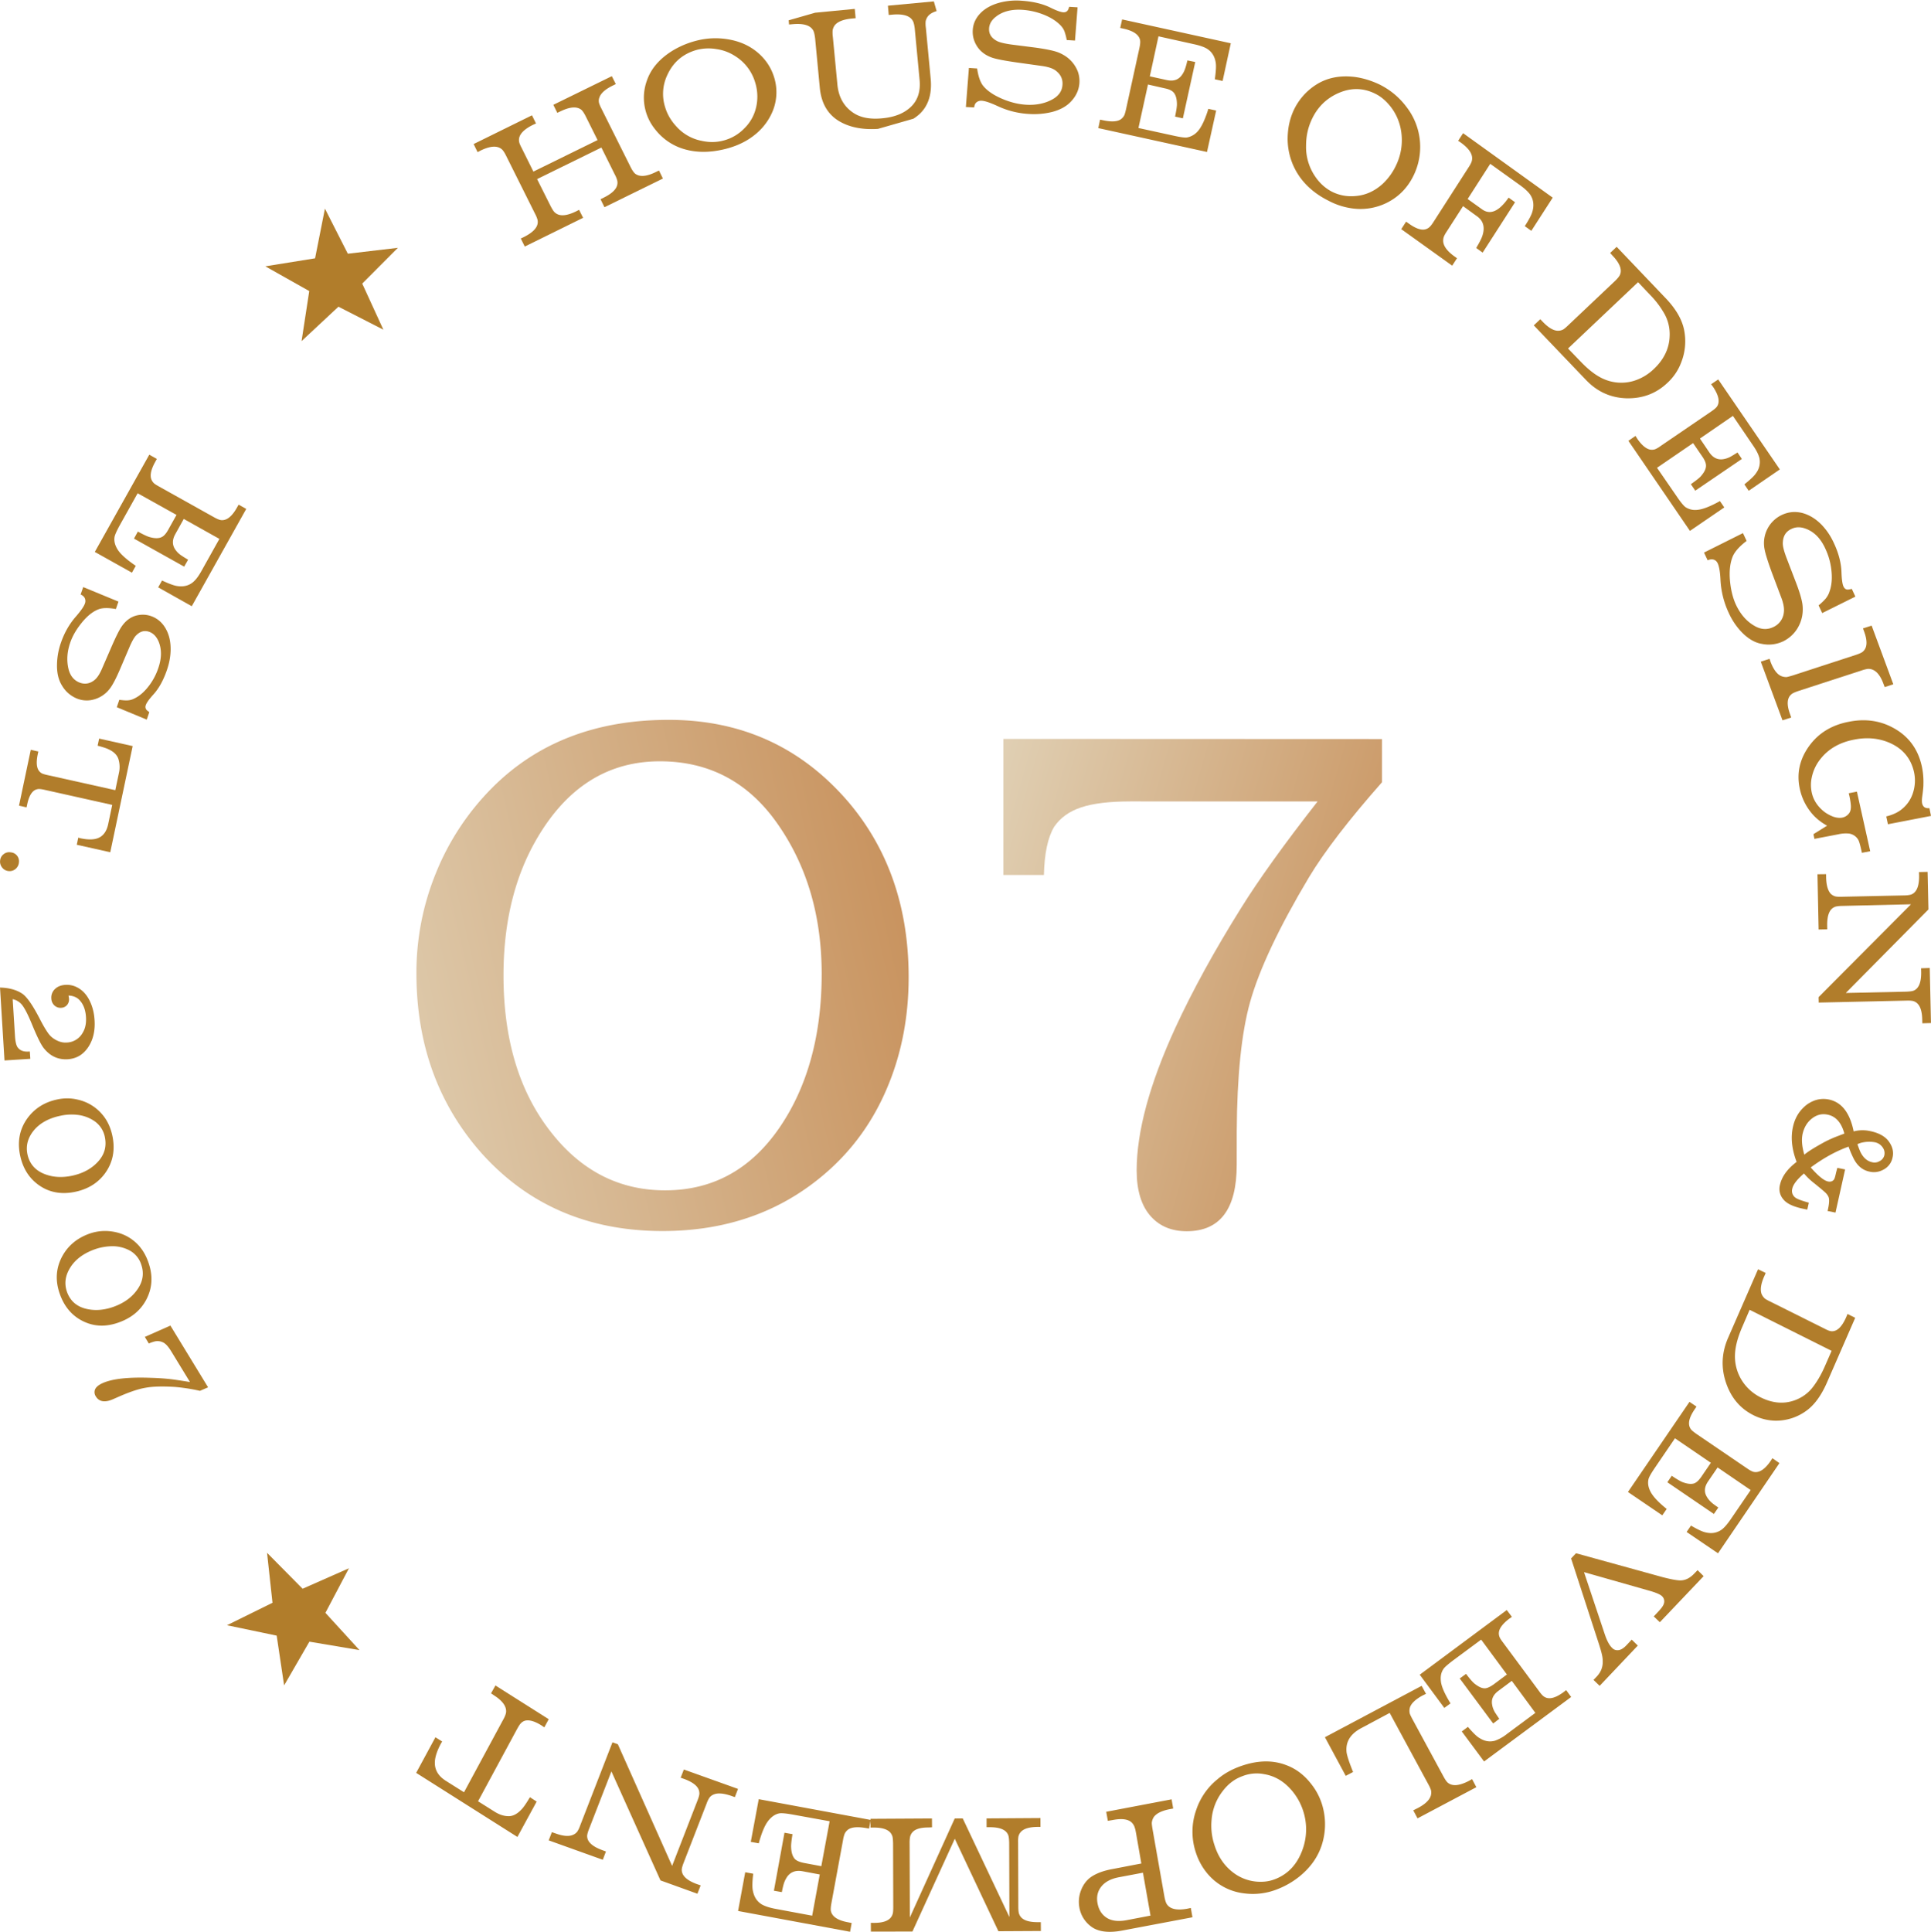 <svg xmlns="http://www.w3.org/2000/svg" xmlns:xlink="http://www.w3.org/1999/xlink" width="109.99" height="110.024" viewBox="14.043 -200.243 109.99 110.024"><g transform="rotate(-16 -1923.284 877.653)"><linearGradient id="a" gradientUnits="userSpaceOnUse" x1="226.924" y1="431.115" x2="266.015" y2="431.115" gradientTransform="rotate(3.032 204.6 632.646)"><stop offset="0" stop-color="#e1d2b7"/><stop offset="1" stop-color="#c58a52"/></linearGradient><path fill="url(#a)" d="M261.421 425.423c3.973 1.141 6.811 3.565 8.522 7.268 1.477 3.236 1.667 6.767.569 10.595-.607 2.109-1.535 3.963-2.789 5.557-1.251 1.597-2.747 2.824-4.477 3.687-3.148 1.567-6.546 1.828-10.199.779-4.043-1.161-6.932-3.519-8.669-7.076-1.618-3.37-1.871-7.004-.753-10.901a14.979 14.979 0 0 1 2.667-5.213 14.628 14.628 0 0 1 4.384-3.746c3.189-1.776 6.77-2.092 10.745-.95m-1.136 2.13c-3.006-.863-5.797.043-8.369 2.72-1.603 1.687-2.788 3.867-3.554 6.534-.997 3.47-.969 6.536.083 9.205 1.047 2.68 2.845 4.382 5.389 5.111 2.927.84 5.616.046 8.072-2.386 1.758-1.75 3.056-4.082 3.894-6.993.913-3.184.895-6.154-.055-8.915-.938-2.74-2.758-4.5-5.46-5.276"/></g><g transform="rotate(-16 -1923.284 877.653)"><linearGradient id="b" gradientUnits="userSpaceOnUse" x1="712.437" y1="-54.196" x2="742.486" y2="-54.196" gradientTransform="scale(1 -1) rotate(-32.018 -187.335 520.848)"><stop offset="0" stop-color="#e1d2b7"/><stop offset="1" stop-color="#c58a52"/></linearGradient><path fill="url(#b)" d="M300.171 437.672l-.678 2.364c-2.402 1.534-4.237 2.888-5.499 4.064-2.435 2.286-4.163 4.257-5.182 5.911-.955 1.554-1.867 3.834-2.749 6.842l-.534 1.857c-.696 2.416-1.955 3.363-3.778 2.841-.818-.234-1.391-.688-1.725-1.361-.359-.728-.378-1.647-.06-2.759.613-2.122 2.06-4.523 4.361-7.201 1.525-1.768 3.348-3.606 5.464-5.511 1.404-1.271 3.36-2.819 5.873-4.642l-10.232-2.937c-1.158-.332-2.096-.484-2.807-.451-.718.03-1.308.245-1.784.641-.511.477-.951 1.305-1.317 2.476l-2.218-.637 2.137-7.45 20.728 5.953z"/></g><g><path fill="#B17D2B" d="M44.636-190.043l.769 1.536c.106.205.191.333.262.382.245.21.637.187 1.177-.074l.183-.094.23.455-3.323 1.636-.227-.457.187-.09c.416-.21.665-.434.748-.67a.562.562 0 0 0 .016-.315 1.714 1.714 0 0 0-.137-.332l-1.65-3.306c-.096-.196-.186-.325-.259-.38-.25-.203-.637-.182-1.173.073l-.193.1-.225-.46 3.323-1.637.229.464-.19.087c-.412.207-.661.43-.746.665a.557.557 0 0 0-.018.32c.015.067.061.18.141.33l.665 1.34 3.655-1.795-.668-1.34c-.098-.2-.187-.324-.255-.385-.256-.2-.64-.175-1.177.082l-.193.091-.226-.456 3.332-1.632.227.45-.187.093c-.414.205-.663.425-.746.667a.507.507 0 0 0-.021.32c.015.061.061.175.14.328l1.65 3.305c.099.201.188.324.26.386.248.197.638.178 1.173-.085l.189-.092.224.459-3.329 1.633-.224-.456.186-.092c.416-.207.665-.424.748-.664a.55.55 0 0 0 .016-.316 1.54 1.54 0 0 0-.136-.333l-.765-1.538-3.662 1.797zM53.672-197.915a4.306 4.306 0 0 1 1.87-.084c.776.134 1.41.462 1.91.986.323.34.55.734.686 1.175.216.689.16 1.436-.155 2.086-.277.582-.708 1.062-1.295 1.437-.361.23-.778.41-1.249.536-1 .264-1.893.242-2.683-.057a3.249 3.249 0 0 1-1.4-1.045 2.855 2.855 0 0 1-.463-2.78c.228-.663.699-1.212 1.41-1.666a4.991 4.991 0 0 1 1.37-.588m.088.506c-.787.213-1.351.678-1.694 1.409a2.5 2.5 0 0 0-.137 1.863c.12.403.333.765.637 1.095a2.6 2.6 0 0 0 1.455.823c.43.094.845.087 1.243-.023a2.535 2.535 0 0 0 1.169-.683c.386-.38.619-.834.71-1.367a2.698 2.698 0 0 0-.08-1.233 2.647 2.647 0 0 0-1.155-1.528 2.623 2.623 0 0 0-1.052-.393 2.682 2.682 0 0 0-1.096.037"/><g transform="rotate(-16 -1923.284 877.653)"><defs><path id="c" d="M278.071 389.007h9.141v7.346h-9.141z"/></defs><clipPath id="d"><use xlink:href="#c" overflow="visible"/></clipPath><g clip-path="url(#d)"><path fill="#B17D2B" d="M281.125 390.608l-.5 2.685c-.132.709.013 1.315.447 1.815.323.37.816.612 1.478.733.707.134 1.299.07 1.78-.194.467-.257.754-.704.87-1.325l.535-2.859c.04-.228.044-.385.02-.477-.074-.322-.416-.543-1.015-.66l-.211-.04.101-.521 3.366.633-.092.52-.217-.042c-.464-.09-.806-.059-1.025.091a.693.693 0 0 0-.213.249c-.043.118-.074.24-.09.363l-.534 2.856c-.167.887-.58 1.49-1.237 1.793-.605.274-1.358.33-2.272.158-.944-.179-1.664-.533-2.163-1.059-.522-.553-.704-1.266-.541-2.138l.518-2.773c.035-.223.044-.387.019-.475-.077-.321-.414-.54-1.015-.657l-.212-.041.097-.516 3.746.692-.099.524-.212-.041c-.469-.087-.809-.056-1.03.091a.683.683 0 0 0-.21.258 1.821 1.821 0 0 0-.089.357"/></g></g><path fill="#B17D2B" d="M69.059-194.148l.173-2.226.468.031c.064.442.176.77.336.978.255.318.663.583 1.227.806.43.167.834.257 1.215.28.568.037 1.08-.067 1.509-.303.359-.199.55-.471.574-.82.028-.338-.105-.612-.39-.825-.172-.128-.434-.21-.787-.26l-1.438-.201c-.666-.096-1.121-.182-1.366-.262-.433-.145-.744-.396-.936-.743a1.502 1.502 0 0 1-.192-.85c.026-.38.188-.708.481-.993.28-.267.647-.455 1.105-.57a3.783 3.783 0 0 1 1.19-.096c.644.043 1.194.17 1.643.391.342.17.596.261.74.269.11.004.194-.03.25-.11a.82.82 0 0 0 .085-.205l.475.03-.146 1.894-.47-.03a3.208 3.208 0 0 0-.129-.492.991.991 0 0 0-.206-.324c-.25-.27-.608-.494-1.073-.666a4.039 4.039 0 0 0-1.122-.239c-.626-.039-1.134.094-1.516.402-.234.185-.36.4-.377.647-.021.314.123.556.446.725.143.08.416.146.825.204l1.374.175c.659.092 1.121.192 1.361.3.422.184.728.457.932.818.166.283.227.587.206.906-.028.376-.18.72-.458 1.022-.256.286-.623.496-1.115.623a4.339 4.339 0 0 1-1.29.11 4.837 4.837 0 0 1-1.824-.462c-.394-.18-.69-.28-.868-.29a.414.414 0 0 0-.352.132.478.478 0 0 0-.086.248l-.474-.024zM78.889-192.953l2.024.442c.368.082.619.116.744.097.238-.044.451-.17.61-.351.206-.227.414-.66.605-1.28l.444.098-.522 2.36-6.191-1.36.1-.482.2.041c.436.09.763.078.968-.051a.64.64 0 0 0 .21-.236c.028-.056.06-.172.098-.332l.767-3.509c.045-.21.055-.359.034-.447-.063-.303-.376-.52-.93-.645l-.199-.043.108-.486 6.19 1.359-.466 2.147-.443-.096c.065-.458.083-.777.05-.955-.055-.34-.21-.596-.47-.769-.176-.113-.429-.198-.75-.27l-2.04-.453-.494 2.279.97.213c.361.076.637-.002.834-.257.096-.124.165-.262.213-.408.045-.125.082-.275.125-.455l.446.09-.705 3.21-.443-.1c.073-.358.11-.598.105-.726-.005-.299-.072-.524-.195-.655-.092-.1-.252-.18-.489-.227l-.965-.22-.543 2.477zM92.7-195.39c.58.304 1.073.718 1.476 1.263a3.711 3.711 0 0 1 .456 3.725c-.335.771-.864 1.34-1.582 1.702a3.378 3.378 0 0 1-1.996.324 4.014 4.014 0 0 1-1.323-.427c-.95-.472-1.613-1.133-1.997-1.957a3.783 3.783 0 0 1-.333-1.904 3.79 3.79 0 0 1 .295-1.219 3.463 3.463 0 0 1 1.305-1.53c.636-.408 1.383-.554 2.24-.443.49.07.98.226 1.46.465m-.291.502c-.746-.382-1.501-.37-2.275.016-.64.32-1.112.825-1.415 1.525-.19.44-.283.9-.283 1.41-.016.625.171 1.241.524 1.755.261.384.581.668.96.863.426.21.88.29 1.371.238.555-.05 1.057-.284 1.5-.682a3.46 3.46 0 0 0 .802-1.129 3.294 3.294 0 0 0 .202-2.157 2.993 2.993 0 0 0-.522-1.091c-.26-.335-.547-.588-.864-.748M97.38-188.504l-.928 1.443c-.121.178-.188.324-.195.414-.059.323.145.65.61.991l.168.12-.274.424-2.902-2.08.276-.427.17.12c.362.26.668.37.9.324a.561.561 0 0 0 .277-.149c.048-.045.124-.136.214-.28l1.99-3.097c.123-.184.188-.324.2-.417.06-.326-.15-.65-.613-.989l-.172-.119.281-.432 5.104 3.672-1.218 1.89-.372-.268c.247-.382.39-.656.436-.838.097-.346.058-.658-.108-.923-.109-.17-.303-.356-.584-.56l-1.712-1.228-1.287 2.004.817.585c.464.34.969.126 1.517-.664l.366.264-1.845 2.868-.367-.264c.192-.326.31-.559.351-.696.155-.465.062-.84-.288-1.096l-.813-.592zM103.358-181.707l2.677-2.534c.158-.154.255-.275.287-.365.12-.286-.02-.651-.425-1.075l-.138-.155.37-.35 2.788 2.923c.59.615.94 1.227 1.057 1.828.12.616.062 1.252-.17 1.835a3.01 3.01 0 0 1-.782 1.16c-.65.618-1.436.907-2.361.88-.892-.034-1.65-.381-2.284-1.048l-2.968-3.104.37-.351.147.154c.315.327.601.498.848.503a.633.633 0 0 0 .32-.078c.051-.031.141-.105.264-.223zm.001 1.312l.731.758c.451.47.884.799 1.301.98a2.481 2.481 0 0 0 1.694.112 2.851 2.851 0 0 0 1.167-.688c.572-.54.878-1.173.895-1.887a2.385 2.385 0 0 0-.285-1.228 5.124 5.124 0 0 0-.813-1.084l-.701-.74-3.989 3.777zM108.428-173.6l1.15 1.67c.207.302.368.494.47.569a1 1 0 0 0 .666.156c.305-.022.739-.19 1.297-.5l.248.361-1.956 1.337-3.506-5.13.404-.28.109.172c.248.36.493.56.722.608.11.017.212.01.311-.03.102-.047.197-.105.286-.172l2.902-1.98c.17-.116.281-.215.325-.291.162-.261.078-.624-.23-1.09l-.117-.16.404-.273 3.51 5.125-1.773 1.216-.247-.365c.356-.285.58-.5.672-.65.185-.247.25-.563.18-.864-.052-.198-.169-.428-.355-.697l-1.15-1.69-1.878 1.291.545.805c.204.29.461.415.766.373.152-.022.296-.07.426-.14.115-.064.246-.146.403-.244l.249.369-2.655 1.806-.25-.369c.292-.206.48-.352.565-.449.195-.221.297-.42.297-.6.002-.13-.057-.296-.183-.484l-.552-.807-2.055 1.406zM111.105-168.773l2.217-1.108.209.445c-.399.3-.653.59-.777.852-.175.405-.23.924-.156 1.553.057.477.166.892.334 1.247.258.539.6.93 1.05 1.188.373.218.734.23 1.082.06.327-.152.55-.464.587-.822.032-.217-.014-.506-.144-.846l-.533-1.415c-.238-.65-.381-1.107-.425-1.367a1.777 1.777 0 0 1 .957-1.915c.388-.188.776-.23 1.196-.126.394.106.765.327 1.104.676.268.28.5.616.681 1.007.285.6.433 1.169.447 1.702.014.403.052.677.12.813.05.1.122.16.229.165.037 0 .118-.01.239-.04l.204.44-1.89.938-.205-.44a3.19 3.19 0 0 0 .409-.39c.085-.111.159-.23.205-.375.139-.37.175-.814.103-1.336a3.816 3.816 0 0 0-.336-1.134c-.269-.59-.652-.97-1.141-1.14-.294-.105-.563-.093-.805.031-.316.152-.467.42-.474.807-.003.175.066.453.218.85l.514 1.34c.249.64.376 1.104.398 1.391.037.483-.074.91-.314 1.296a1.977 1.977 0 0 1-.771.697 1.911 1.911 0 0 1-1.215.161c-.4-.06-.78-.278-1.147-.646a3.888 3.888 0 0 1-.752-1.101 5.035 5.035 0 0 1-.48-1.89c-.021-.46-.077-.772-.153-.942-.067-.145-.166-.221-.308-.238a.51.51 0 0 0-.27.055l-.207-.443zM116.164-161.776l3.576-1.165c.216-.072.356-.133.42-.198.241-.212.262-.587.07-1.12l-.072-.195.494-.157 1.235 3.34-.492.16-.071-.188c-.153-.42-.35-.678-.582-.787a.603.603 0 0 0-.318-.06 1.922 1.922 0 0 0-.36.094l-3.574 1.16c-.215.074-.353.133-.42.202-.24.21-.263.583-.066 1.117l.068.195-.498.159-1.236-3.34.5-.163.064.194c.164.414.356.68.586.783.1.045.21.066.32.062.072-.011.19-.044.356-.093M118.114-153.218a3.155 3.155 0 0 1-.722-.536 3.196 3.196 0 0 1-.827-1.543c-.2-.89-.015-1.714.539-2.473.533-.728 1.287-1.188 2.263-1.369.904-.18 1.733-.065 2.472.326.89.47 1.444 1.2 1.668 2.201.071.321.105.662.094 1.03.004.127-.02.352-.065.688-.027.176-.026.31-.01.4.05.214.186.302.417.278l.089.443-2.452.474-.096-.444c.356-.09.637-.218.857-.39.309-.242.532-.552.657-.928a2.27 2.27 0 0 0 .066-1.219c-.178-.774-.64-1.333-1.406-1.663-.612-.262-1.277-.318-1.995-.178-.837.158-1.486.536-1.944 1.127a2.48 2.48 0 0 0-.48 1.04c-.062.288-.058.574.005.866.095.42.335.785.719 1.086.152.112.32.202.5.271.192.065.359.083.516.054a.631.631 0 0 0 .38-.235c.099-.12.134-.31.098-.58a4.7 4.7 0 0 0-.076-.437l-.034-.136.466-.091.757 3.394-.474.089-.022-.11c-.072-.328-.133-.536-.18-.624a.726.726 0 0 0-.554-.364c-.2-.015-.395 0-.587.044l-1.36.261-.056-.268.777-.484zM122.893-148.74l-3.93.092c-.209.004-.361.027-.437.07-.281.128-.416.48-.405 1.058l.003.205-.492.011-.065-3.147.49-.006.002.205c.014.443.107.753.277.926.086.07.17.12.27.14.067.015.18.02.351.016l3.55-.076c.216-.004.36-.03.442-.07.28-.133.413-.487.406-1.055l-.007-.205.492-.011.047 2.14-4.706 4.757 3.448-.074c.22-.01.36-.029.442-.07.28-.133.412-.486.402-1.058l-.005-.204.494-.017.07 3.136-.492.015-.006-.204c-.007-.445-.1-.756-.275-.924a.545.545 0 0 0-.276-.147 1.647 1.647 0 0 0-.34-.018l-5.006.112-.007-.309 5.263-5.288zM116.986-131.352c-.114-.024-.192-.036-.225-.045-.561-.117-.952-.294-1.146-.548a.9.9 0 0 1-.19-.794c.107-.496.427-.93.954-1.33-.277-.73-.343-1.391-.21-1.986.103-.478.324-.868.67-1.174.162-.148.355-.26.568-.339.27-.095.543-.108.814-.053.726.152 1.195.763 1.407 1.815.3-.078.614-.086.92-.021.55.11.923.332 1.13.664.173.264.236.553.166.842a.995.995 0 0 1-.54.703 1.095 1.095 0 0 1-.77.104c-.406-.08-.726-.35-.943-.818a5.887 5.887 0 0 1-.253-.606c-.7.25-1.42.643-2.155 1.185.422.481.752.752.984.799.16.032.271-.013.349-.124.028-.05.067-.172.108-.374.035-.123.055-.212.075-.277l.442.09-.548 2.457-.45-.09c.094-.397.112-.66.053-.801a.779.779 0 0 0-.218-.28c.005-.002-.19-.171-.58-.487a3.823 3.823 0 0 1-.6-.569c-.388.334-.616.621-.667.87a.472.472 0 0 0 .178.506c.103.08.358.175.766.287l-.089.394zm.962-3.839a6.68 6.68 0 0 1 .841-.372c.134-.055.243-.091.309-.119-.168-.624-.489-.987-.96-1.079-.346-.072-.661.02-.955.278-.232.205-.386.48-.463.818-.07.316-.042.703.098 1.186.195-.172.571-.405 1.13-.712zm2.061.548c.165.34.391.533.675.594.135.033.28.016.4-.052a.513.513 0 0 0 .291-.345c.041-.206-.02-.387-.18-.55a.7.7 0 0 0-.375-.194 1.83 1.83 0 0 0-.68.013 1.11 1.11 0 0 0-.207.061c-.062.024-.094.037-.09.04.057.164.112.312.166.433zM114.851-126.126l3.128 1.56c.188.101.324.144.414.142.301.005.569-.26.805-.79l.08-.192.438.217-1.604 3.674c-.34.783-.754 1.336-1.242 1.664-.489.34-1.067.52-1.663.522a2.901 2.901 0 0 1-1.282-.311c-.763-.38-1.293-1.01-1.579-1.885-.277-.843-.235-1.681.128-2.518l1.708-3.91.436.21-.086.195c-.186.417-.233.75-.154.988.039.1.102.188.178.262.047.041.144.098.295.172zm-1.149.481l-.416.967c-.26.595-.398 1.117-.417 1.563a2.57 2.57 0 0 0 .48 1.624c.258.36.605.652 1.003.844.676.33 1.328.382 1.96.14.386-.148.726-.394.98-.721.246-.317.475-.704.676-1.157l.404-.923-4.67-2.337zM109.449-118.326l-1.148 1.686c-.207.306-.328.518-.358.638-.05.219-.02.438.096.681.132.276.44.62.94 1.018l-.252.364-1.955-1.33 3.505-5.133.4.27-.113.166c-.25.37-.348.666-.304.898a.53.53 0 0 0 .136.27c.045.05.135.117.266.215l2.904 1.976c.17.118.306.186.392.198.302.05.611-.154.928-.608l.115-.174.4.277-3.5 5.137-1.788-1.215.25-.363c.396.233.68.361.852.391.33.078.615.024.872-.145.163-.115.335-.316.52-.58l1.155-1.69-1.884-1.287-.55.806c-.204.303-.227.585-.069.856.073.13.17.242.283.342.095.086.226.174.376.279l-.252.367-2.65-1.807.25-.369c.296.2.505.32.62.364.282.104.506.125.67.064.13-.053.25-.167.386-.359l.552-.808-2.045-1.395zM104.269-110.704l1.185 3.545c.124.37.266.633.425.777.08.088.197.132.315.124.154-.004.316-.097.493-.284l.3-.318.346.339-2.173 2.293-.35-.337.203-.214c.242-.263.346-.57.32-.928-.003-.184-.076-.467-.207-.88l-1.593-4.898.28-.295 4.937 1.362c.446.116.77.175.966.184.29.012.563-.112.811-.368l.211-.215.345.341-2.494 2.624-.347-.33.24-.257c.2-.205.309-.365.337-.476a.4.4 0 0 0-.11-.422c-.098-.098-.357-.21-.773-.324l-3.667-1.043zM98.411-106.861l-1.625 1.203c-.289.223-.472.378-.536.488-.12.186-.164.404-.135.67.03.308.213.722.55 1.271l-.353.258-1.4-1.892 4.958-3.683.292.388-.162.114c-.349.27-.541.515-.578.75a.548.548 0 0 0 .04.295c.023.063.085.155.185.29l2.074 2.799c.122.173.225.275.305.316.262.153.62.057 1.067-.268l.16-.123.284.391-4.96 3.673-1.27-1.71.35-.26c.292.341.514.56.666.64.285.184.579.229.87.149.247-.089.473-.214.676-.377l1.629-1.21-1.342-1.823-.78.582c-.285.217-.399.476-.339.78.021.15.078.286.152.42.063.098.151.23.253.38l-.346.267-1.905-2.564.36-.264c.214.288.37.462.464.542.23.187.431.286.609.282.132-.006.29-.08.48-.21l.773-.577-1.466-1.987zM93.2-102.686l-1.637.875c-.62.335-.885.792-.818 1.377.036.226.16.596.37 1.113l-.419.219-1.185-2.2 5.51-2.927.247.455-.194.095c-.405.22-.649.451-.723.69a.7.7 0 0 0-.01.327c.017.061.07.174.152.328l1.766 3.259c.107.199.2.33.272.378.258.2.65.154 1.174-.114l.189-.106.242.46-3.35 1.776-.243-.457.27-.136c.411-.218.651-.447.728-.695a.654.654 0 0 0 .01-.322 1.81 1.81 0 0 0-.148-.327l-2.203-4.068zM86.755-92.628a3.75 3.75 0 0 1-1.864.216 3.202 3.202 0 0 1-1.976-1.013 3.535 3.535 0 0 1-.759-1.32 3.725 3.725 0 0 1 .023-2.415 3.776 3.776 0 0 1 1.212-1.748c.343-.295.748-.53 1.216-.707.981-.37 1.877-.41 2.687-.103.571.209 1.058.58 1.464 1.116.26.335.45.699.577 1.092a3.84 3.84 0 0 1 .067 2.1c-.19.77-.62 1.443-1.308 2.011-.402.329-.855.59-1.34.771m-.11-.58c.775-.293 1.306-.871 1.606-1.735a3.38 3.38 0 0 0 .02-2.169 3.393 3.393 0 0 0-.713-1.233c-.42-.466-.922-.757-1.509-.854a2.2 2.2 0 0 0-1.24.116c-.442.158-.815.444-1.13.863a3.034 3.034 0 0 0-.623 1.625c-.045.49.01.965.16 1.423.237.757.654 1.315 1.248 1.702a2.56 2.56 0 0 0 1.079.384c.4.044.766.006 1.101-.123M79.054-94.11l-.308-1.765c-.04-.23-.095-.387-.152-.46-.175-.28-.559-.367-1.15-.255l-.297.051-.094-.517 3.725-.709.09.525-.201.036c-.46.091-.763.243-.91.458a.727.727 0 0 0-.107.316c-.002.073.013.198.043.373l.67 3.803c.041.233.093.391.146.465.185.276.567.36 1.155.255l.208-.044.094.53-3.966.75c-.816.16-1.427.078-1.828-.239a1.7 1.7 0 0 1-.65-1.082 1.818 1.818 0 0 1 .088-.943c.144-.384.369-.655.664-.836.298-.181.672-.313 1.141-.397l1.639-.316zm.093.523l-1.39.263c-.472.092-.812.285-1.022.58-.177.251-.24.544-.178.892.065.361.232.64.51.824.279.187.669.237 1.153.145l1.356-.26-.43-2.444zM68.428-95.52l-2.412 5.284-2.367.005-.003-.499.2.001c.428 0 .74-.092.906-.268a.6.6 0 0 0 .148-.282c.015-.065.022-.177.023-.344l-.01-3.643c-.007-.222-.02-.378-.065-.456-.119-.288-.46-.433-1.018-.435h-.204l.003-.498 3.498-.02.004.503-.2.01c-.432-.001-.743.084-.904.26a.594.594 0 0 0-.147.28c-.02.115-.029.234-.026.354l.014 4.232 2.556-5.638.457-.004 2.658 5.619-.013-4.236c-.007-.22-.024-.371-.063-.454-.124-.284-.466-.428-1.024-.428l-.2-.002v-.5l3.066-.02.002.505h-.203c-.431.009-.734.099-.902.272a.595.595 0 0 0-.15.279 1.74 1.74 0 0 0-.017.346l.011 3.642c0 .216.018.373.062.454.118.287.462.429 1.017.431l.202.002.005.502-2.42.013-2.484-5.267z"/><path fill="#B17D2B" d="M61.299-96.516l-2.087-.378c-.378-.069-.63-.092-.761-.075-.224.037-.425.164-.609.38-.21.24-.405.686-.58 1.33l-.454-.083.453-2.432 6.377 1.182-.092.492-.205-.035c-.455-.074-.78-.051-.986.09a.639.639 0 0 0-.204.25 1.84 1.84 0 0 0-.087.34l-.664 3.606c-.038.214-.05.376-.024.465.076.307.398.517.973.622l.205.04-.09.5-6.38-1.184.407-2.206.456.083c-.058.47-.061.8-.019.976.068.352.237.608.508.773.185.106.44.188.774.252l2.095.39.432-2.347-.996-.187c-.37-.062-.65.038-.847.297-.091.13-.16.27-.206.419-.04.126-.073.288-.111.476l-.452-.08.602-3.302.458.081c-.062.369-.088.622-.079.75.012.309.089.533.218.67.1.097.264.168.502.217l.999.187.474-2.559zM52.327-93.975l1.45-3.735c.078-.199.115-.346.1-.438-.016-.314-.305-.571-.866-.779l-.198-.068.182-.468 3.085 1.104-.181.47-.2-.073c-.44-.147-.775-.18-1.01-.076a.525.525 0 0 0-.245.193 1.515 1.515 0 0 0-.152.32l-1.31 3.376c-.079.204-.116.353-.104.44.02.312.312.573.867.774l.208.071-.185.476-2.104-.76-2.795-6.208-1.273 3.278c-.08.202-.117.347-.107.439.018.312.312.569.872.772l.197.073-.18.472-3.081-1.106.18-.466.201.068c.434.16.772.19 1.01.081a.596.596 0 0 0 .247-.197 1.56 1.56 0 0 0 .15-.32l1.844-4.75.307.11 3.09 6.927zM43.515-95.622l-5.767-3.65 1.096-2.026.384.24c-.035.06-.061.095-.063.106-.245.451-.362.836-.352 1.142.007.4.215.73.62.988l1.04.655 2.22-4.113c.11-.193.165-.349.176-.44.035-.325-.195-.653-.681-.962l-.175-.12.25-.447 3.035 1.92-.25.465-.17-.115c-.387-.24-.692-.323-.924-.266a.547.547 0 0 0-.263.171c-.046.05-.11.154-.198.31l-2.22 4.11.926.582c.277.18.543.263.805.266.272.006.534-.143.79-.435.095-.107.239-.317.434-.645l.383.25-1.096 2.014zM31.99-185.531l.561-2.83 1.304 2.568 2.85-.336-2.029 2.037 1.204 2.626-2.56-1.31-2.1 1.96.438-2.85-2.502-1.409 2.834-.456zM29.803-107.088l.423 2.834 1.44-2.49 2.852.48-1.94-2.122 1.34-2.538-2.64 1.166-2.024-2.047.31 2.846-2.593 1.279 2.832.592zM21.883-172.15l-1.013 1.811c-.18.33-.284.558-.304.687-.034.218.02.444.16.68.157.269.509.586 1.05.955l-.218.39-2.115-1.182 3.103-5.537.43.24-.098.18c-.218.392-.292.703-.23.938.032.107.09.196.163.267.047.045.144.105.289.187l3.13 1.748c.187.105.327.16.416.167.312.026.606-.208.888-.704l.1-.178.435.242-3.103 5.542-1.914-1.074.22-.39c.421.196.72.303.896.319.343.046.633-.028.873-.228.16-.136.316-.347.478-.637l1.02-1.824-2.03-1.137-.485.872c-.178.32-.175.614.003.874.09.127.197.235.324.322.109.073.242.16.406.253l-.224.396-2.858-1.597.22-.4c.323.176.544.279.668.313.292.082.522.084.69 0 .12-.055.24-.186.358-.392l.486-.87-2.214-1.233zM18.782-166.807l2.008.827-.146.424c-.425-.076-.752-.074-.985.014-.36.136-.706.427-1.05.88-.26.338-.451.68-.568 1.025-.177.514-.21 1.007-.1 1.48.093.388.297.647.613.78.299.124.586.083.854-.12.154-.119.3-.33.436-.642l.547-1.26c.254-.583.45-.974.586-1.168.245-.354.552-.567.918-.639.288-.055.564-.027.829.081.343.143.607.392.79.745.177.335.259.73.247 1.19-.01.362-.081.733-.212 1.113-.2.58-.456 1.044-.773 1.392-.24.264-.386.468-.43.605a.269.269 0 0 0 .035.258c.023.03.08.075.166.138l-.145.426-1.707-.708.144-.419c.205.026.369.039.488.029a.876.876 0 0 0 .35-.097c.314-.144.609-.402.887-.78a3.52 3.52 0 0 0 .495-.956c.195-.565.202-1.07.019-1.515-.116-.269-.281-.451-.502-.542-.283-.115-.543-.052-.781.193-.107.106-.238.337-.39.693l-.517 1.21c-.247.58-.454.964-.616 1.16a1.69 1.69 0 0 1-.986.609 1.488 1.488 0 0 1-.886-.088 1.744 1.744 0 0 1-.825-.727c-.2-.32-.297-.724-.285-1.21a3.94 3.94 0 0 1 .22-1.22c.198-.58.49-1.092.88-1.53.267-.312.43-.545.487-.708a.386.386 0 0 0-.035-.364.454.454 0 0 0-.207-.153l.147-.426zM21.6-157.751l-1.277 6.046-1.907-.426.085-.405.099.029c.423.094.758.094 1.001.006.315-.113.517-.388.606-.813l.228-1.087-3.871-.863c-.186-.04-.32-.053-.397-.03-.271.054-.464.336-.572.854l-.04.18-.43-.096.671-3.183.43.097-.039.183c-.08.401-.065.691.049.88.05.081.122.148.206.19.055.024.153.056.298.088l3.871.861.204-.97a1.53 1.53 0 0 0-.018-.772c-.07-.246-.256-.44-.565-.583-.107-.056-.316-.125-.628-.208l.086-.405 1.91.427zM15.12-151.109a.541.541 0 0 1-.194.358.52.52 0 0 1-.402.118.508.508 0 0 1-.352-.194.52.52 0 0 1-.121-.412.502.502 0 0 1 .197-.354.499.499 0 0 1 .4-.107.51.51 0 0 1 .471.591M15.77-139.94l-1.471.094-.255-4.152c.513.013.933.129 1.255.34.264.173.593.64.99 1.405.199.39.372.686.532.901.121.159.29.29.507.388.164.074.339.11.521.097.378-.014.72-.226.902-.554.15-.244.21-.54.19-.885-.025-.435-.158-.767-.394-1.003-.145-.145-.346-.222-.602-.235.016.076.027.14.028.178a.489.489 0 0 1-.108.358.457.457 0 0 1-.337.163.503.503 0 0 1-.404-.153.56.56 0 0 1-.157-.37.668.668 0 0 1 .226-.564c.141-.13.334-.203.57-.219.29-.019.564.057.819.227.288.192.513.495.67.914.1.268.16.561.178.883.035.571-.075 1.06-.326 1.467-.29.465-.69.711-1.202.745-.559.034-1.021-.185-1.384-.656-.155-.203-.37-.646-.647-1.317-.246-.6-.45-.993-.618-1.176a.943.943 0 0 0-.488-.274l.134 2.139c.026.339.088.56.185.648.128.15.32.214.583.199l.075-.004.028.415zM20.45-135.526c.163.803.014 1.516-.441 2.129-.402.538-.962.88-1.685 1.033-.814.169-1.527.027-2.126-.424-.53-.397-.866-.954-1.015-1.68-.155-.774-.02-1.464.41-2.07.412-.57.983-.938 1.725-1.09.39-.083.78-.08 1.164.016a2.53 2.53 0 0 1 1.38.835c.291.337.486.753.588 1.251m-.431.06a1.44 1.44 0 0 0-.586-.918 2.133 2.133 0 0 0-1.012-.367 2.91 2.91 0 0 0-.915.05c-.673.138-1.181.415-1.53.831-.344.418-.469.868-.372 1.353.119.584.482.978 1.09 1.18.44.15.924.166 1.454.056.62-.133 1.114-.402 1.478-.802.368-.4.497-.863.393-1.383M22.494-128.349c.274.77.227 1.49-.138 2.16-.322.588-.83 1.003-1.519 1.254-.78.29-1.498.249-2.16-.11-.573-.311-.984-.81-1.229-1.507-.262-.743-.223-1.44.118-2.1.325-.621.84-1.063 1.55-1.322.375-.134.759-.185 1.15-.15.581.054 1.072.262 1.478.62.334.294.584.676.75 1.155m-.41.116a1.388 1.388 0 0 0-.706-.816 2.074 2.074 0 0 0-1.047-.214c-.305.015-.61.073-.899.176-.641.232-1.104.58-1.389 1.04-.288.46-.347.919-.184 1.383.197.549.607.885 1.238.993.452.08.933.031 1.44-.154.594-.219 1.041-.549 1.346-1 .308-.447.373-.92.2-1.408M25.895-121.23l-.462.2a10.63 10.63 0 0 0-1.44-.223c-.71-.041-1.265-.027-1.669.05-.38.063-.866.225-1.46.482l-.37.162c-.472.21-.8.156-.99-.149a.43.43 0 0 1-.047-.403c.061-.139.208-.26.444-.364.554-.244 1.459-.343 2.713-.297.372.01.706.031 1 .061.287.028.703.091 1.25.179l-1.062-1.738c-.175-.287-.334-.461-.484-.524a.707.707 0 0 0-.496-.04 2.133 2.133 0 0 0-.302.108l-.228-.375 1.457-.645 2.146 3.515z"/></g></svg>
